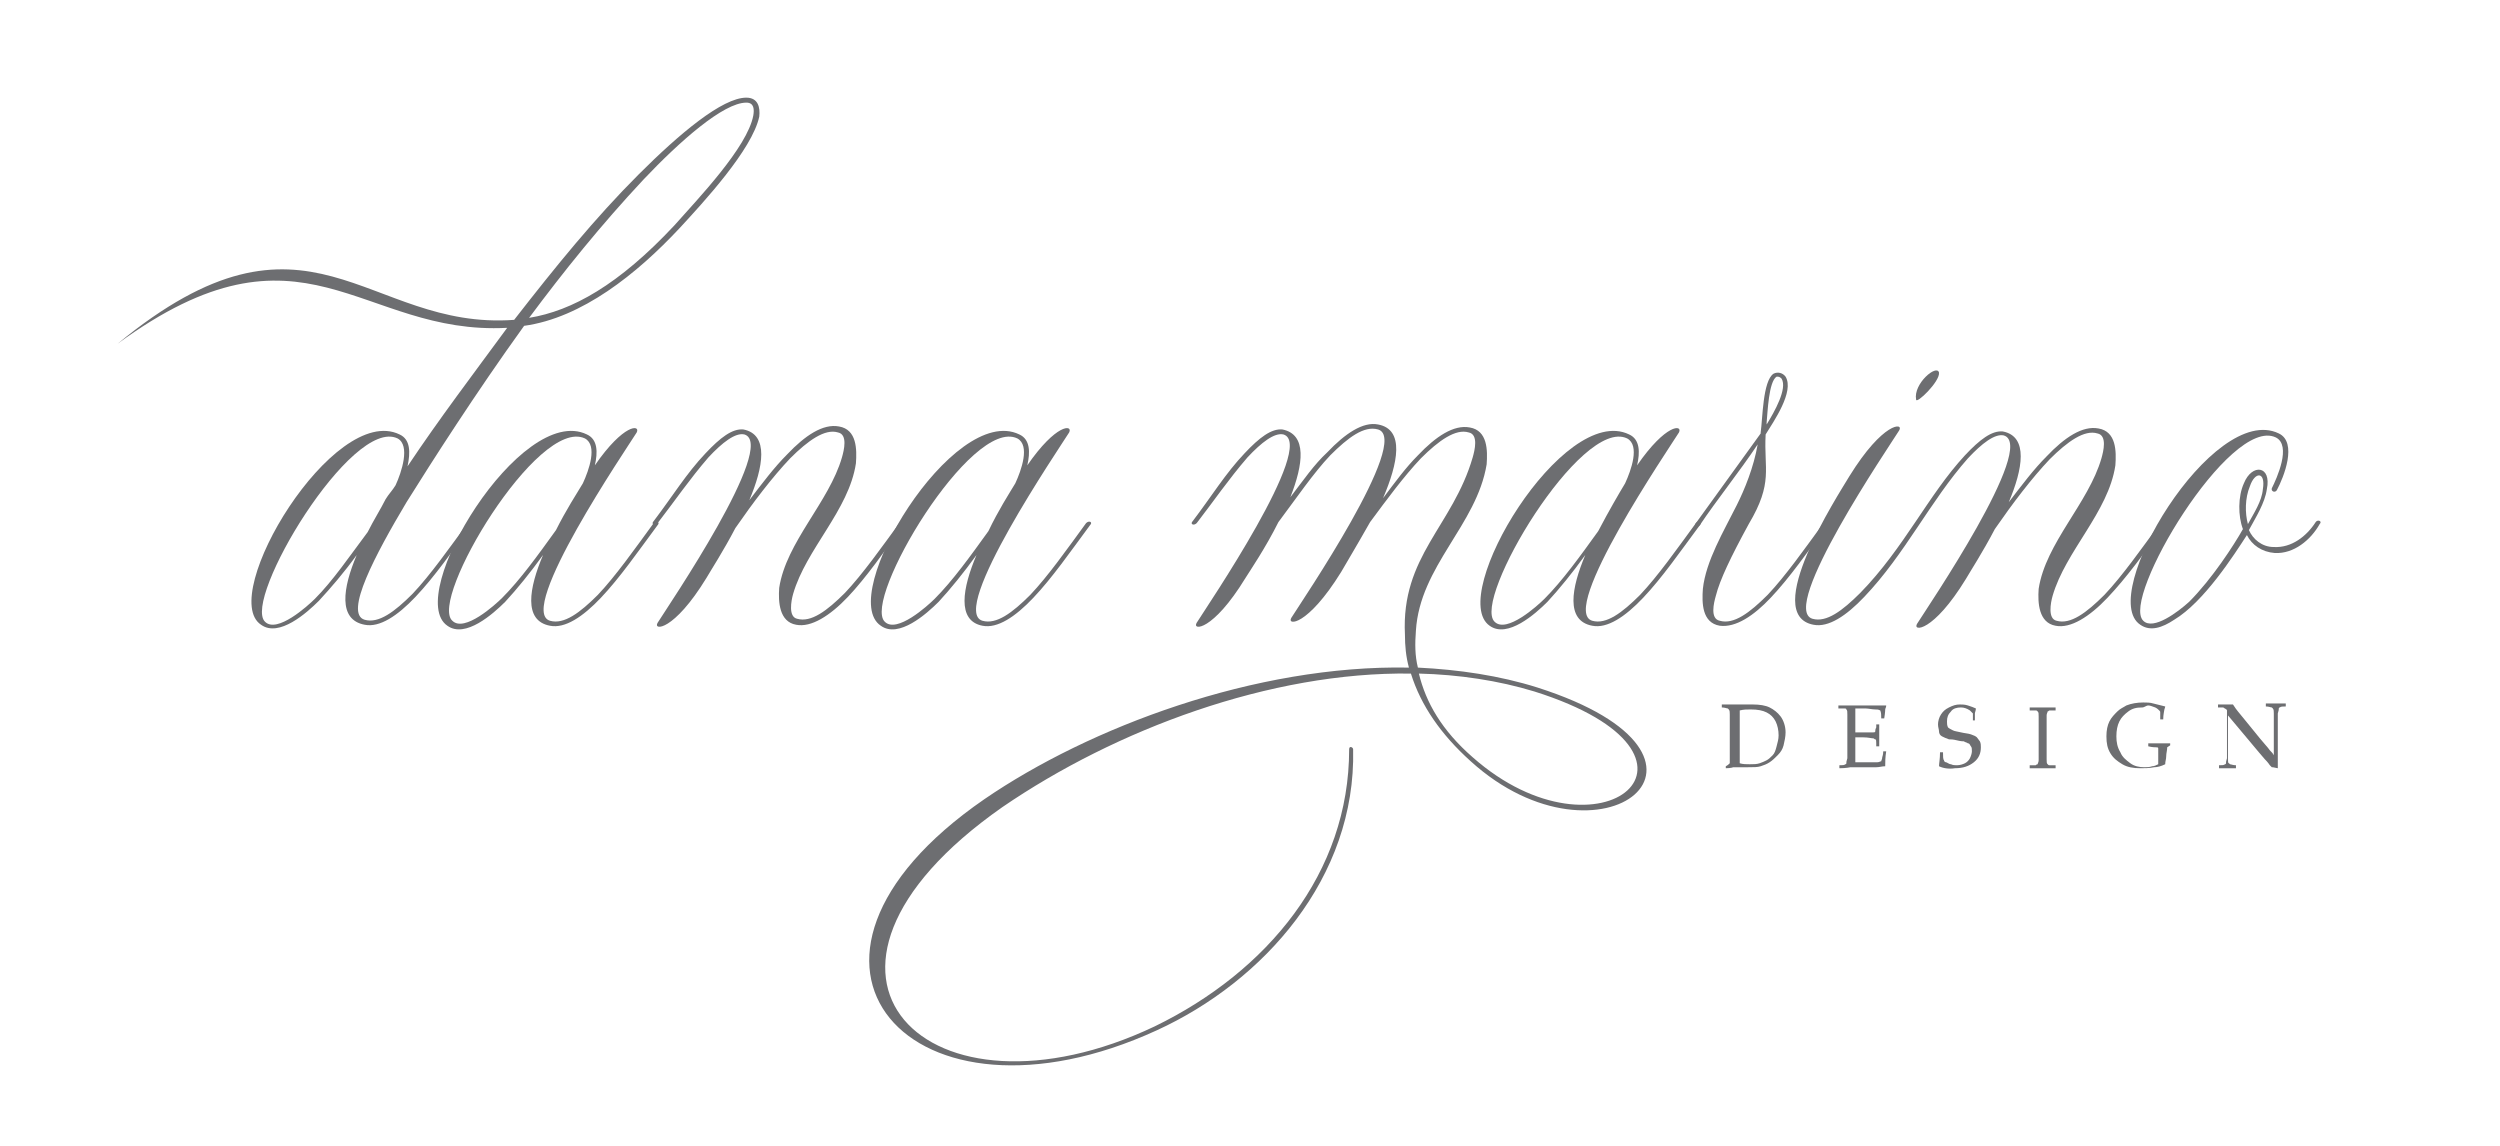 <?xml version="1.0" encoding="utf-8"?>
<!-- Generator: Adobe Illustrator 22.1.0, SVG Export Plug-In . SVG Version: 6.00 Build 0)  -->
<svg version="1.1" id="Layer_1" xmlns="http://www.w3.org/2000/svg" xmlns:xlink="http://www.w3.org/1999/xlink" x="0px" y="0px"
	 viewBox="0 0 250.9 115" style="enable-background:new 0 0 250.9 115;" xml:space="preserve">
<style type="text/css">
	.st0{fill:#6D6E71;}
</style>
<g>
	<g>
		<path class="st0" d="M40.1,43.6c1.1,0.5,1.1,1.8,0.8,3.2c3.2-4.8,6.7-9.4,10-13.9c-14.8,0.8-20.4-12.1-39.1,1.6
			c19.3-15.9,24.9-1.3,39.8-2.4c4.2-5.4,8.1-10.2,12.5-14.6c4.1-4.1,8.4-7.7,10.8-7.7c1.2,0,1.4,1,1.3,1.9c-0.7,3.3-5.6,8.6-8,11.2
			c-4.3,4.6-9.8,9-15.6,9.8c-4.9,6.8-9.3,13.7-11.8,17.7c-3.1,5.2-6.3,11.2-4.2,11.8c1.4,0.4,3-0.8,4.8-2.6c1.8-1.9,3.7-4.6,5.6-7.2
			c0.2-0.3,0.7-0.1,0.4,0.2c-2,2.7-3.8,5.3-5.7,7.3c-1.8,1.9-3.6,3.1-5.1,2.8c-2.7-0.5-2.2-3.7-0.8-7c-1.3,1.8-2.6,3.3-3.8,4.6
			c-1.2,1.2-4,3.7-5.8,2.4C21.8,59.8,33.5,40.4,40.1,43.6z M39.7,48.7c0.6-1.3,1.5-4,0.2-4.7c-4.6-2.2-15.6,16.2-13.3,18.4
			c1.2,1.2,4.3-1.6,5-2.3c1.8-1.8,3.5-4.3,5.3-6.7c0.6-1.2,1.3-2.3,1.8-3.3C39,49.6,39.4,49.2,39.7,48.7z M75.6,11.6
			c0.1-0.6,0.1-1.3-0.7-1.3c-2.3,0-6.7,3.9-10.3,7.7c-4.3,4.6-8,9.2-11.5,13.9c4.3-0.7,9-3.3,14.6-9.3C70,20,75,14.8,75.6,11.6z"/>
		<path class="st0" d="M58.9,43.6c1.1,0.5,1.1,1.8,0.8,3.1c2.9-4.2,4.6-4.1,4.2-3.3c-1,1.6-12.1,17.9-8.7,18.9
			c1.4,0.4,3-0.8,4.8-2.6c1.8-1.9,3.7-4.6,5.6-7.2c0.2-0.3,0.7-0.1,0.4,0.2c-2,2.7-3.8,5.3-5.7,7.3c-1.8,1.9-3.6,3.1-5.1,2.8
			c-2.7-0.5-2.1-3.8-0.7-7.1c-1.3,1.8-2.6,3.4-3.8,4.7c-1.2,1.2-4,3.7-5.8,2.4C40.5,59.8,52.3,40.4,58.9,43.6z M58.5,48.5
			c0.6-1.3,1.5-3.8,0.2-4.5C54,41.8,43,60.2,45.4,62.3c1.2,1.2,4.3-1.6,5-2.3c1.8-1.8,3.6-4.3,5.4-6.8
			C56.8,51.2,57.9,49.5,58.5,48.5z"/>
		<path class="st0" d="M85.1,59.9c-1.8,1.9-3.7,3.1-5.2,2.8c-1.7-0.3-1.8-2.3-1.7-3.7c0.7-4.6,5-8.6,6.3-13.1
			c0.2-0.7,0.6-2.3-0.4-2.5c-1.3-0.4-3,0.8-4.8,2.6c-1.8,1.9-3.7,4.4-5.5,7c-1.2,2.3-2.5,4.3-2.9,5c-3.3,5.4-5.4,5.3-4.9,4.5
			c1-1.6,12.1-17.9,8.7-18.9c-0.9-0.2-2.2,0.8-3.6,2.3c-1.9,2.2-3.4,4.4-5.1,6.6c-0.3,0.3-0.7,0.1-0.4-0.2c1.9-2.5,3.3-4.8,5.2-6.8
			c1.5-1.6,2.7-2.5,3.8-2.4c2.6,0.5,2,3.8,0.6,7.1c1.3-1.7,2.5-3.3,3.8-4.6c1.8-1.9,3.6-3.1,5.2-2.8c1.8,0.3,1.8,2.3,1.7,3.7
			c-0.7,4.7-5,8.6-6.3,13.1c-0.2,0.7-0.5,2.3,0.4,2.5c1.4,0.4,3-0.8,4.8-2.6c1.8-1.9,3.7-4.6,5.6-7.2c0.2-0.3,0.7-0.1,0.4,0.2
			C88.8,55.3,86.9,58,85.1,59.9z"/>
		<path class="st0" d="M102.3,43.6c1.1,0.5,1.1,1.8,0.8,3.1c2.9-4.2,4.6-4.1,4.2-3.3c-1,1.6-12.1,17.9-8.7,18.9
			c1.4,0.4,3-0.8,4.8-2.6c1.8-1.9,3.7-4.6,5.6-7.2c0.3-0.3,0.7-0.1,0.4,0.2c-2,2.7-3.8,5.3-5.7,7.3c-1.8,1.9-3.6,3.1-5.1,2.8
			C96,62.3,96.6,59,98,55.7c-1.3,1.8-2.6,3.4-3.8,4.7c-1.2,1.2-4,3.7-5.8,2.4C83.9,59.8,95.7,40.4,102.3,43.6z M101.9,48.5
			c0.6-1.3,1.5-3.8,0.2-4.5c-4.6-2.2-15.6,16.2-13.3,18.4c1.2,1.2,4.3-1.6,5-2.3c1.8-1.8,3.6-4.3,5.4-6.8
			C100.2,51.2,101.3,49.5,101.9,48.5z"/>
		<path class="st0" d="M142.1,63.3c-0.1,1.3-0.1,2.5,0.2,3.7c4.1,0.2,8.2,0.8,12,2c21.9,7,6.3,19.2-6.7,7.4c-3-2.7-5-5.6-6-8.8
			c-14.1-0.2-29.6,5.6-41,13.4c-24,16.8-7.4,32.8,15.3,22c11.3-5.5,19.5-15.4,19.5-27.8c0-0.4,0.4-0.2,0.4,0
			c0.3,12.9-9,23.3-19.7,28.2c-24.6,11.3-41.1-6.8-17.3-23.2C109.3,73,126,66.7,141.4,67c-0.3-1.1-0.4-2.2-0.4-3.3
			c-0.4-7.9,4.8-10.9,6.8-17.8c0.2-0.7,0.6-2.3-0.4-2.5c-1.3-0.4-3,0.8-4.8,2.6c-1.7,1.8-3.4,4.1-5.1,6.4c-1.3,2.3-2.5,4.3-2.9,5
			c-3.4,5.5-5.5,5.4-5,4.6c1-1.6,12.1-17.9,8.7-18.9c-1.4-0.4-3,0.8-4.8,2.6c-1.7,1.8-3.4,4.3-5.2,6.7c-1.3,2.6-2.8,4.8-3.3,5.6
			c-3.3,5.4-5.4,5.3-4.9,4.5c1-1.6,12.1-17.9,8.7-18.9c-0.9-0.2-2.2,0.8-3.6,2.3c-1.9,2.2-3.4,4.4-5.1,6.6c-0.3,0.3-0.7,0.1-0.4-0.2
			c1.9-2.5,3.3-4.8,5.2-6.8c1.5-1.6,2.7-2.5,3.8-2.4c2.5,0.5,2.1,3.5,0.8,6.8c1.3-1.7,2.4-3.3,3.7-4.5c1.8-1.9,3.6-3.1,5.1-2.8
			c2.7,0.5,2,3.9,0.5,7.4c1.2-1.6,2.3-3.1,3.5-4.3c1.8-1.9,3.6-3.1,5.2-2.8c1.8,0.3,1.8,2.3,1.7,3.7
			C148.2,52.7,142.5,56.8,142.1,63.3z M142.4,67.6c0.7,2.9,2.3,5.7,5.4,8.4c12.8,11.3,26.5-0.2,6.2-6.6
			C150.4,68.3,146.4,67.7,142.4,67.6z"/>
		<path class="st0" d="M163.5,43.6c1.1,0.5,1.1,1.8,0.8,3.1c2.9-4.2,4.6-4.1,4.2-3.3c-1,1.6-12.1,17.9-8.7,18.9
			c1.4,0.4,3-0.8,4.8-2.6c1.8-1.9,3.7-4.6,5.6-7.2c0.2-0.3,0.7-0.1,0.4,0.2c-2,2.7-3.8,5.3-5.7,7.3c-1.8,1.9-3.6,3.1-5.1,2.8
			c-2.7-0.5-2.1-3.8-0.7-7.1c-1.3,1.8-2.6,3.4-3.8,4.7c-1.2,1.2-4,3.7-5.8,2.4C145.2,59.8,156.9,40.4,163.5,43.6z M163.1,48.5
			c0.6-1.3,1.5-3.8,0.2-4.5c-4.6-2.2-15.6,16.2-13.3,18.4c1.2,1.2,4.3-1.6,5-2.3c1.8-1.8,3.6-4.3,5.4-6.8
			C161.5,51.2,162.5,49.5,163.1,48.5z"/>
		<path class="st0" d="M172.6,62.8c-1.8-0.3-1.8-2.3-1.7-3.7c0.3-2.8,2.1-5.8,3.4-8.4c0.8-1.6,1.7-3.8,2.1-6.1
			c-1.8,2.7-4.2,5.7-5.8,8.1c-0.2,0.3-0.7,0.1-0.4-0.2l6.5-9v-0.1c0.2-1.3,0.2-5.2,1.3-5.9c0.4-0.2,0.9-0.1,1.2,0.3
			c0.9,1.5-1.2,4.5-2,5.8c-0.2,3.5,0.8,4.8-1.7,9c-1.8,3.3-2.9,5.6-3.3,7.2c-0.2,0.7-0.6,2.3,0.4,2.5c1.4,0.4,3-0.8,4.8-2.6
			c1.8-1.9,3.7-4.6,5.6-7.2c0.2-0.3,0.7-0.1,0.4,0.2c-2,2.7-3.8,5.3-5.7,7.3C176,61.8,174.2,63,172.6,62.8L172.6,62.8z M177.3,42.6
			c0.8-1.3,2.1-3.6,1.5-4.6c-0.2-0.2-0.3-0.2-0.5-0.2c-0.8,0.5-0.9,3.6-1,4.6V42.6z"/>
		<path class="st0" d="M197.2,45.7c1.5-1.6,2.7-2.5,3.8-2.4c2.6,0.5,2,3.8,0.6,7.1c1.3-1.7,2.5-3.3,3.8-4.6c1.8-1.9,3.6-3.1,5.2-2.8
			c1.8,0.3,1.8,2.3,1.7,3.7c-0.7,4.7-5,8.6-6.3,13.1c-0.2,0.7-0.5,2.3,0.4,2.5c1.4,0.4,3-0.8,4.8-2.6c1.8-1.9,3.7-4.6,5.6-7.2
			c0.2-0.3,0.7-0.1,0.4,0.2c-1.9,2.7-3.8,5.3-5.7,7.3c-1.8,1.9-3.7,3.1-5.2,2.8c-1.7-0.3-1.8-2.3-1.7-3.7c0.7-4.6,5-8.6,6.3-13.1
			c0.2-0.7,0.6-2.3-0.4-2.5c-1.3-0.4-3,0.8-4.8,2.6c-1.8,1.9-3.7,4.4-5.5,7c-1.2,2.3-2.5,4.3-2.9,5c-3.3,5.4-5.4,5.3-4.9,4.5
			c1-1.6,12.1-17.9,8.7-18.9c-0.9-0.2-2.2,0.8-3.6,2.3c-3.8,4.3-6.3,9.6-10.4,13.9c-1.8,1.9-3.6,3.1-5.1,2.8
			c-5.3-1,2.4-12.9,3.6-14.9c3.4-5.5,5.5-5.4,5-4.6c-1,1.6-12.1,17.9-8.7,18.9c1.4,0.4,3-0.8,4.8-2.6
			C191.1,55,193.5,49.7,197.2,45.7z M194.6,37.4c0.1,0.9-2.3,3.2-2.3,2.7C192,38.5,194.4,36.5,194.6,37.4z"/>
		<path class="st0" d="M228.3,55.5c-1.3-0.1-2.3-0.8-2.8-1.8c-1.3,2-4.3,6.7-7.3,8.5c-1.2,0.8-2.4,1.2-3.4,0.5
			c-4.4-2.9,7.3-22.4,13.9-19.2c1.9,0.9,0.5,4.4-0.2,5.7c-0.2,0.3-0.6,0.1-0.5-0.2c0.5-1,2-4.3,0.4-5.1
			c-4.6-2.2-15.6,16.2-13.3,18.4c1,1,3.5-0.9,4.6-1.9c2.3-2.3,4.5-5.7,5.4-7.3c-0.5-1.3-0.5-3.3,0.1-4.6c0.8-2,2.8-1.8,2.3,0.6
			c-0.2,1.4-1.1,2.8-1.8,4.1c0.4,0.9,1.3,1.7,2.5,1.7c1.8,0.1,3.3-1.1,4.2-2.5c0.2-0.3,0.7-0.1,0.4,0.2
			C231.9,54.2,230.2,55.6,228.3,55.5z M227.1,49.1c0.3-1.8-0.8-1.8-1.3-0.3c-0.5,1.2-0.5,2.7-0.2,3.8
			C226.2,51.5,227,50.3,227.1,49.1z"/>
	</g>
	<g>
		<path class="st0" d="M173.2,77.1v-0.2c0.2-0.1,0.3-0.2,0.4-0.3c0-0.2,0-0.5,0-0.8c0-0.6,0-1,0-1.3v-1.8c0-0.3,0-0.6,0-1
			c0-0.2,0-0.4-0.1-0.5c0,0-0.1-0.1-0.1-0.1c-0.1,0-0.3-0.1-0.6-0.1v-0.3c0.4,0,0.8,0,1.1,0c0.3,0,0.6,0,1,0c0.4,0,0.8,0,1,0
			c0.7,0,1.3,0.1,1.7,0.3s0.8,0.5,1.1,0.9s0.5,1,0.5,1.6c0,0.4-0.1,0.9-0.2,1.3s-0.3,0.7-0.6,1s-0.5,0.5-0.8,0.7s-0.6,0.3-0.9,0.4
			c-0.3,0.1-0.7,0.1-1.3,0.1c-0.2,0-0.4,0-0.7,0c-0.4,0-0.7,0-0.8,0C174,77,173.7,77.1,173.2,77.1z M174.6,76.6
			c0.3,0.1,0.7,0.1,1,0.1c0.4,0,0.7,0,1-0.1s0.5-0.2,0.7-0.3c0.2-0.1,0.4-0.3,0.6-0.5s0.3-0.5,0.4-0.9c0.1-0.4,0.2-0.7,0.2-1.1
			c0-0.5-0.1-1-0.3-1.4c-0.2-0.4-0.5-0.7-0.9-0.9s-0.9-0.3-1.6-0.3c-0.4,0-0.7,0-1.1,0.1c0,0.1,0,0.4,0,0.8l0,0.6v1.8l0,1.4
			C174.6,76,174.6,76.3,174.6,76.6z"/>
		<path class="st0" d="M184.6,77.1v-0.3c0.3,0,0.5,0,0.6-0.1c0,0,0.1,0,0.1-0.1c0-0.1,0-0.2,0.1-0.5c0-0.4,0-0.7,0-1v-2.2
			c0-0.4,0-0.8,0-1.2c0-0.3,0-0.4-0.1-0.5c0-0.1-0.1-0.1-0.2-0.1c-0.1,0-0.3,0-0.6,0v-0.3l1.3,0l1.3,0c0.6,0,1.1,0,1.4,0
			c0.3,0,0.6,0,0.8,0c0,0.2-0.1,0.3-0.1,0.4c0,0,0,0.3-0.1,0.9h-0.3c0-0.3,0-0.6-0.1-0.8c-0.2-0.1-0.3-0.1-0.5-0.1
			c-0.3,0-0.7-0.1-1-0.1c-0.1,0-0.2,0-0.5,0s-0.4,0-0.5,0c0,0.3,0,0.6,0,0.9l0,1.5c0.3,0,0.7,0,0.9,0c0.3,0,0.6,0,0.9,0
			c0.1,0,0.2,0,0.2-0.1s0-0.2,0.1-0.4l0-0.3h0.3V73l0,0.9l0,1h-0.3l0-0.3c0-0.2,0-0.4-0.1-0.4s-0.1-0.1-0.2-0.1
			c-0.2,0-0.5-0.1-1-0.1c-0.2,0-0.5,0-0.8,0c0,0.3,0,0.7,0,1.3c0,0.5,0,1,0,1.2c0.4,0,0.9,0,1.4,0c0.4,0,0.6,0,0.8,0
			s0.3-0.1,0.4-0.1c0-0.1,0.1-0.2,0.1-0.4c0.1-0.3,0.1-0.5,0.1-0.6h0.3c-0.1,0.6-0.1,1.1-0.1,1.5c-0.3,0-0.6,0.1-0.9,0.1l-2.6,0
			C185.7,77,185.3,77.1,184.6,77.1z"/>
		<path class="st0" d="M194.6,76.9c0-0.3,0.1-0.7,0.1-1.4h0.3c0,0.4,0,0.7,0.1,0.8c0,0.1,0.1,0.2,0.2,0.2s0.3,0.2,0.5,0.2
			c0.2,0.1,0.4,0.1,0.6,0.1c0.3,0,0.6-0.1,0.8-0.2c0.2-0.1,0.4-0.3,0.5-0.5s0.2-0.5,0.2-0.7c0-0.2,0-0.4-0.1-0.5
			c-0.1-0.1-0.1-0.3-0.3-0.3c-0.1-0.1-0.3-0.1-0.4-0.2c-0.1,0-0.3,0-0.7-0.1s-0.6-0.1-0.8-0.1c-0.3-0.1-0.5-0.2-0.7-0.3
			s-0.3-0.3-0.3-0.5s-0.1-0.4-0.1-0.7c0-0.3,0.1-0.7,0.3-1c0.2-0.3,0.4-0.5,0.8-0.7c0.4-0.2,0.7-0.3,1.1-0.3c0.2,0,0.5,0,0.8,0.1
			c0.3,0.1,0.6,0.2,0.8,0.3c0,0.2-0.1,0.4-0.1,0.5c0,0.2,0,0.4,0,0.7H198c0-0.5,0-0.7,0-0.7c-0.1-0.1-0.2-0.2-0.3-0.3
			c-0.3-0.2-0.6-0.3-0.9-0.3c-0.4,0-0.8,0.1-1,0.4c-0.3,0.3-0.4,0.6-0.4,1c0,0.2,0,0.4,0.1,0.6c0.1,0.1,0.3,0.2,0.5,0.3
			c0.2,0.1,0.4,0.1,0.8,0.2s0.7,0.1,1,0.2c0.3,0.1,0.5,0.2,0.6,0.3c0.1,0.1,0.2,0.3,0.3,0.4c0.1,0.2,0.1,0.4,0.1,0.6
			c0,0.6-0.2,1.1-0.7,1.5s-1.1,0.6-1.9,0.6C195.6,77.2,195,77.1,194.6,76.9z"/>
		<path class="st0" d="M206.3,76.8v0.3c-0.6,0-1,0-1.2,0l-1.4,0v-0.3c0.3,0,0.6,0,0.6,0s0.1-0.1,0.2-0.1c0-0.1,0.1-0.2,0.1-0.4
			c0-0.1,0-0.5,0-1.2v-2c0-0.4,0-0.8,0-1.2c0-0.3,0-0.4-0.1-0.5s-0.1-0.1-0.2-0.1c-0.1,0-0.3,0-0.6,0v-0.3c0.6,0,1,0,1.3,0
			c0.3,0,0.7,0,1.3,0v0.3c-0.3,0-0.6,0-0.6,0c-0.1,0-0.1,0.1-0.2,0.1c0,0.1-0.1,0.2-0.1,0.4c0,0.1,0,0.5,0,1.2v2c0,0.4,0,0.8,0,1.2
			c0,0.3,0,0.4,0.1,0.5s0.1,0.1,0.2,0.1C205.7,76.8,206,76.8,206.3,76.8z"/>
		<path class="st0" d="M217.3,76.7c-0.4,0.2-0.8,0.3-1.1,0.3c-0.5,0.1-1,0.1-1.4,0.1c-0.7,0-1.3-0.1-1.8-0.4
			c-0.5-0.3-0.9-0.6-1.2-1.1s-0.4-1-0.4-1.7c0-0.6,0.1-1.1,0.3-1.5c0.2-0.4,0.5-0.7,0.8-1s0.6-0.4,0.9-0.6c0.5-0.2,1.1-0.3,1.7-0.3
			c0.3,0,0.7,0,1,0.1c0.4,0.1,0.8,0.2,1.2,0.3c0,0.1-0.1,0.3-0.1,0.4s-0.1,0.4-0.1,0.9h-0.3l0-0.5c0-0.1,0-0.1,0-0.2s0-0.1-0.1-0.2
			c-0.1-0.1-0.2-0.2-0.4-0.3c-0.3-0.1-0.5-0.2-0.7-0.2S215.2,71,215,71c-0.6,0-1,0.1-1.4,0.4s-0.7,0.6-0.9,1s-0.3,0.9-0.3,1.5
			c0,0.6,0.1,1.1,0.4,1.6c0.2,0.5,0.6,0.8,1,1.1s0.9,0.4,1.4,0.4c0.3,0,0.5,0,0.8-0.1c0.2,0,0.4-0.1,0.6-0.2c0-0.1,0-0.3,0-0.6v-0.5
			c0-0.3,0-0.4,0-0.5s-0.1-0.1-0.2-0.1c-0.1,0-0.4,0-0.8-0.1v-0.3l1.4,0c0.3,0,0.5,0,0.8,0l0,0.2l-0.3,0.2c0,0.3-0.1,0.6-0.1,0.9
			S217.3,76.4,217.3,76.7z"/>
		<path class="st0" d="M222.7,77.1v-0.3c0.3,0,0.5,0,0.6-0.1c0,0,0.1,0,0.1-0.1c0-0.1,0-0.2,0.1-0.5c0-0.4,0-0.7,0-1v-3.6
			c0-0.1,0-0.2,0-0.2c0-0.1-0.1-0.1-0.2-0.2c-0.1,0-0.1-0.1-0.2-0.1c-0.1,0-0.2,0-0.5,0v-0.3c0.5,0,0.8,0,0.9,0c0.2,0,0.4,0,0.6,0
			c0.2,0.3,0.4,0.6,0.5,0.7l0.9,1.1l1.3,1.6c0.4,0.5,0.8,0.9,1,1.2c0.2,0.2,0.3,0.3,0.4,0.5v-3.2c0-0.3,0-0.6,0-1
			c0-0.2,0-0.4-0.1-0.5c0,0-0.1-0.1-0.1-0.1c-0.1,0-0.3-0.1-0.6-0.1v-0.3c0.3,0,0.7,0,1.1,0c0.3,0,0.6,0,0.9,0v0.3
			c-0.3,0-0.5,0-0.6,0.1c0,0-0.1,0-0.1,0.1c0,0.1,0,0.2-0.1,0.5c0,0.4,0,0.7,0,1v2.1c0,0.4,0,1.2,0,2.4l-0.5-0.1l-0.1,0c0,0,0,0,0,0
			c0,0-0.1-0.1-0.2-0.2c-0.2-0.3-0.4-0.5-0.5-0.6l-0.6-0.7l-3.1-3.7v3.4c0,0.3,0,0.6,0,1c0,0.2,0,0.4,0.1,0.4c0,0,0.1,0.1,0.1,0.1
			c0.1,0,0.3,0.1,0.6,0.1v0.3c-0.3,0-0.5,0-0.9,0C223.4,77.1,223.1,77.1,222.7,77.1z"/>
	</g>
</g>
</svg>
